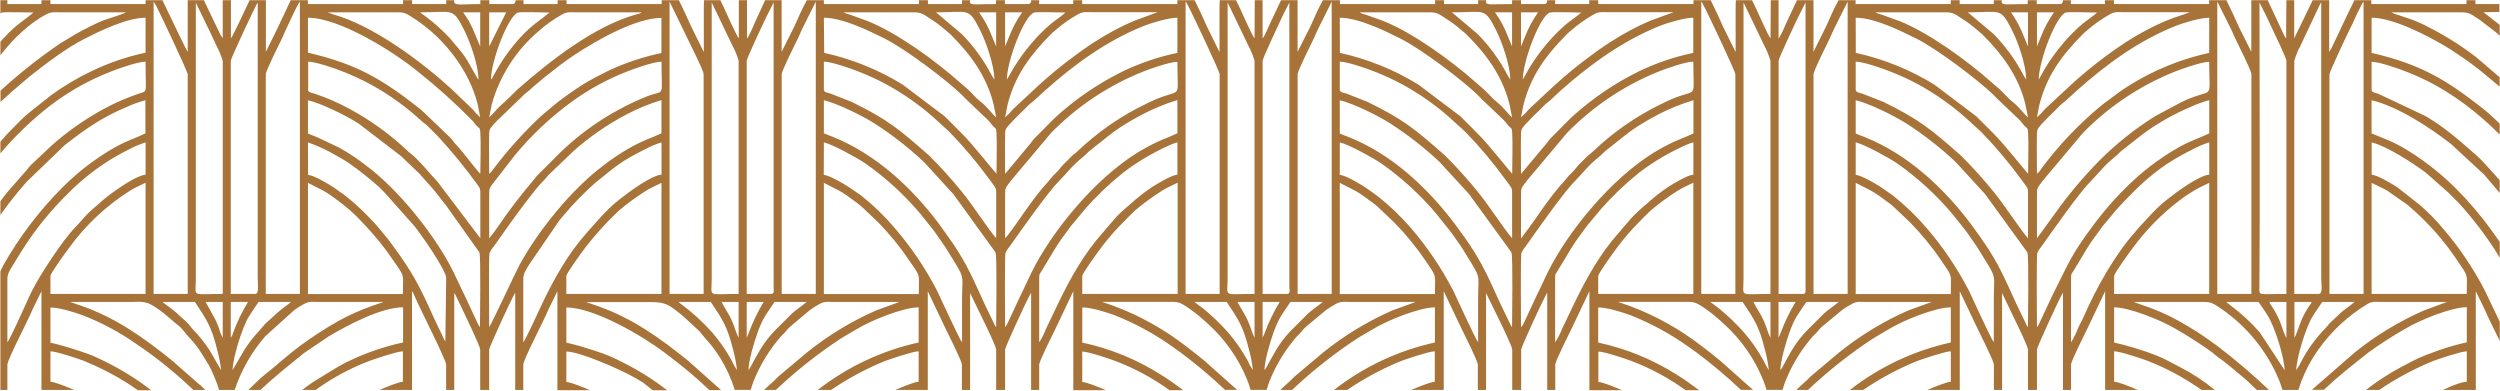 <?xml version="1.0" encoding="UTF-8"?> <svg xmlns="http://www.w3.org/2000/svg" width="4108" height="642" viewBox="0 0 4108 642" fill="none"> <path fill-rule="evenodd" clip-rule="evenodd" d="M538.461 20.29L643.161 20.29C665.501 20.29 663.511 19.135 683.86 32.672C730.401 63.658 771.035 116.072 784.709 170.604C786.442 177.725 787.405 185.424 789.074 192.673C784.601 188.822 780.535 184.523 776.941 179.842L743.047 147.444C692.976 101.06 612.22 41.589 548.155 23.882L538.461 20.29ZM786.249 130.764C785.241 129.784 784.415 128.632 783.81 127.364C769.11 102.921 769.238 97.019 744.523 69.24C741.891 66.353 741.891 65.583 739.324 62.824C726.685 49.283 712.824 36.935 697.919 25.935C696.635 25.037 695.8 24.524 694.452 23.497L692.719 22.279C691.845 21.721 691.046 21.052 690.344 20.29C744.716 20.29 743.625 11.244 763.268 50.507C771.87 67.7 786.249 106.642 786.249 130.764ZM761.085 20.29H789.074V76.297L776.813 47.299C774.309 42.359 772.383 37.932 769.88 33.57C767.376 29.207 763.91 24.524 761.085 20.29ZM803.838 76.297V20.29H831.827L803.838 76.297ZM806.791 130.764C806.791 99.713 835.678 24.909 851.342 20.61C856.67 19.199 894.095 20.61 902.697 20.61C885.685 35.366 877.019 37.868 854.359 62.247C837.845 80.551 823.598 100.777 811.927 122.488L808.845 128.262C806.92 131.02 808.075 129.288 806.791 130.764ZM803.838 192.737C805.443 186.322 806.406 178.046 807.947 171.823C821.087 124.504 848.202 82.247 885.75 50.571C897.691 40.064 910.734 30.88 924.651 23.177C932.868 19.007 936.527 20.29 948.338 20.29H1054.51L1052.59 21.38L1050.6 22.279C1049.1 22.841 1047.55 23.27 1045.98 23.561C976.327 42.808 903.274 100.547 850.636 146.674L830.607 166.37C825.709 170.339 821.077 174.625 816.741 179.201C812.903 184.131 808.58 188.666 803.838 192.737ZM1386.2 20.29L1490.9 20.29C1513.24 20.29 1511.25 19.135 1531.6 32.672C1538.02 36.842 1541.49 39.6 1546.95 43.834L1561.32 55.96C1594.38 88.678 1620.96 124.733 1632.45 170.604C1634.25 177.725 1635.15 185.424 1636.88 192.673C1631.75 189.273 1623.66 176.827 1611.2 167.011C1604.14 161.558 1597.66 153.475 1591.05 147.38L1576.73 134.998C1536.55 99.328 1473.64 53.586 1425.17 34.404L1396.09 23.882C1394.29 23.369 1393.2 23.241 1391.4 22.663L1386.2 20.29ZM1633.93 130.764L1629.43 123.45C1616.51 98.695 1600 75.977 1580.45 56.024L1538.09 20.29C1592.46 20.29 1591.37 11.244 1611.01 50.507C1619.61 67.7 1633.93 106.642 1633.93 130.764ZM1608.83 20.29H1636.88V76.297L1630.78 61.733C1625.34 47.005 1617.96 33.068 1608.83 20.29ZM1651.58 76.297V20.29L1679.63 20.29C1670.76 32.772 1663.51 46.331 1658.06 60.643L1651.58 76.297ZM1654.53 130.764C1654.53 99.713 1683.42 24.909 1699.47 20.61C1704.73 19.199 1742.22 20.61 1750.82 20.61C1736 33.441 1731.18 33.441 1709.16 55.575C1691.95 73.235 1676.87 92.85 1664.23 114.019L1654.53 130.764ZM1651.58 192.737C1653.19 186.322 1654.15 178.046 1655.69 171.823C1667.69 124.477 1692.47 90.924 1726.3 56.794C1728.49 54.453 1730.87 52.306 1733.43 50.378C1745.33 39.857 1758.36 30.671 1772.27 22.984C1780.48 18.814 1784.14 20.097 1795.95 20.097H1902.13L1864.32 33.955C1852.1 39.1 1840.14 44.859 1828.5 51.212C1806.07 63.452 1784.6 77.393 1764.31 92.913C1744.04 107.792 1724.6 123.769 1706.08 140.772L1664.74 179.265C1660.82 184.186 1656.41 188.699 1651.58 192.737ZM2233.95 20.29H2338.65C2361.05 20.29 2359 19.135 2379.35 32.672C2385.76 36.842 2389.23 39.6 2394.69 43.834L2409.07 55.96C2442.13 88.678 2468.7 124.733 2480.19 170.604C2481.99 177.725 2482.89 185.424 2484.62 192.673C2479.49 189.273 2471.4 176.827 2458.95 167.011C2451.88 161.558 2445.47 153.475 2438.79 147.38L2424.54 134.998C2384.29 99.328 2321.38 53.586 2272.91 34.404L2243.45 23.882C2241.65 23.369 2240.56 23.241 2238.76 22.663L2233.95 20.29ZM2481.67 130.764L2477.18 123.45C2464.25 98.695 2447.74 75.977 2428.2 56.024L2385.83 20.29C2440.27 20.29 2439.11 11.244 2458.82 50.507C2467.36 67.7 2481.67 106.642 2481.67 130.764ZM2456.57 20.29H2484.62V76.297L2478.52 61.733C2473.08 47.005 2465.7 33.068 2456.57 20.29ZM2499.32 76.297V20.29H2527.38C2518.5 32.772 2511.25 46.331 2505.81 60.643L2499.32 76.297ZM2502.28 130.764C2502.28 99.713 2531.16 24.909 2546.89 20.61C2552.15 19.199 2589.64 20.61 2598.25 20.61C2583.42 33.441 2578.6 33.441 2556.58 55.575C2539.37 73.235 2524.29 92.85 2511.65 114.019L2502.28 130.764ZM2499.32 192.737C2500.93 186.322 2501.89 178.046 2503.5 171.823C2515.5 124.477 2540.22 90.924 2574.11 56.794C2576.29 54.453 2578.68 52.306 2581.23 50.378C2593.18 39.872 2606.22 30.687 2620.14 22.984C2628.29 18.814 2632.01 20.097 2643.76 20.097L2749.94 20.097L2712.06 33.955C2699.84 39.1 2687.88 44.859 2676.24 51.212C2653.83 63.481 2632.37 77.421 2612.05 92.913C2591.79 107.809 2572.36 123.785 2553.82 140.772L2512.48 179.265C2508.56 184.186 2504.15 188.699 2499.32 192.737ZM3081.75 20.29H3186.39C3208.79 20.29 3206.74 19.135 3227.09 32.672C3233.51 36.842 3236.97 39.6 3242.43 43.834L3256.81 55.96C3289.93 88.678 3316.45 124.733 3327.94 170.604C3329.73 177.725 3330.7 185.424 3332.37 192.673C3327.23 189.273 3319.14 176.827 3306.69 167.011C3299.63 161.558 3293.21 153.475 3286.53 147.38L3272.28 134.998C3232.03 99.328 3169.12 53.586 3120.72 34.404L3091.38 23.882C3089.58 23.369 3088.49 23.241 3086.76 22.663L3081.75 20.29ZM3329.41 130.764L3324.98 123.45C3312.01 98.723 3295.51 76.01 3276 56.024L3233.57 20.29C3288.01 20.29 3286.92 11.244 3306.56 50.507C3315.48 67.7 3329.41 106.642 3329.41 130.764ZM3304.38 20.29H3332.37V76.297L3326.27 61.733C3320.85 47.007 3313.49 33.07 3304.38 20.29ZM3347.13 76.297V20.29H3375.12C3366.24 32.772 3359 46.331 3353.55 60.643L3347.13 76.297ZM3350.08 130.764C3350.08 99.713 3378.97 24.909 3394.63 20.61C3399.9 19.199 3437.39 20.61 3445.99 20.61C3431.16 33.441 3426.35 33.441 3404.39 55.575C3387.16 73.22 3372.08 92.838 3359.46 114.019L3350.08 130.764ZM3347.13 192.737C3348.67 186.322 3349.63 178.046 3351.24 171.823C3363.24 124.477 3387.96 90.924 3421.85 56.794C3424.04 54.453 3426.42 52.306 3428.98 50.378C3440.92 39.872 3453.96 30.687 3467.88 22.984C3476.03 18.814 3479.75 20.097 3491.5 20.097H3597.94L3589.46 23.369C3566.8 30.293 3544.92 39.56 3524.18 51.02C3485.02 71.421 3432.83 111.453 3401.5 140.836L3360.16 179.329C3356.26 184.208 3351.9 188.698 3347.13 192.737ZM506.044 29.143C557.399 29.143 645.729 83.995 687.006 117.869C718.083 142.564 747.624 169.131 775.465 197.42C779.06 201.077 779.702 202.809 782.847 206.274C787.469 211.278 788.753 209.353 789.266 217.629C790.422 238.672 789.266 263.949 789.266 285.505C785.736 283.131 758.71 247.012 749.081 237.26C745.743 233.796 745.486 232.577 742.662 229.177C739.837 225.777 737.462 223.98 734.573 221.029L696.057 184.205C692.591 181.125 692.141 180.419 688.161 177.34C628.525 130.764 587.249 105.423 506.044 86.561V29.143ZM803.838 285.761C803.838 263.82 803.261 241.174 803.838 219.361C803.838 211.406 806.855 208.776 816.677 198.447L859.43 157.196C863.346 153.218 865.143 152.512 868.995 149.112C875.414 143.338 880.165 138.911 887.162 133.394C890.949 130.443 892.041 129.096 896.021 126.016C913.866 112.095 923.752 103.626 944.166 90.09C980.243 66.16 1045.01 29.4 1086.87 29.4V87.139C1056.18 93.517 1026.38 103.555 998.089 117.035C983.773 124.22 971.898 130.379 958.866 138.206C943.603 147.819 928.841 158.204 914.637 169.321L889.73 190.107C861.177 216.715 834.975 245.735 811.413 276.844C809.451 280.178 806.882 283.115 803.838 285.505V285.761ZM1353.79 29.143C1384.53 29.143 1428.19 50.635 1453.86 63.466C1487.63 80.338 1554.39 130.7 1580.07 155.463C1583.41 158.671 1585.53 161.237 1588.86 164.317L1623.59 197.42C1627.12 201.077 1627.77 202.809 1630.97 206.274C1635.53 211.278 1636.82 209.353 1637.39 217.629C1638.55 238.672 1637.39 263.949 1637.39 285.505C1635.98 284.542 1596.25 234.823 1582.44 221.35C1572.04 211.021 1562.8 201.27 1552.27 191.133L1483.39 139.104C1443.6 114.576 1399.96 96.921 1354.3 86.882L1353.79 29.143ZM1651.58 285.761C1651.58 263.82 1651.07 241.174 1651.58 219.361C1651.58 211.406 1654.6 208.776 1664.42 198.447C1670.26 192.031 1675.4 187.476 1681.37 181.51C1684.45 178.431 1686.44 176.506 1689.46 173.362C1693.44 169.449 1695.17 168.743 1699.08 165.279L1717.06 148.855C1765.46 105.615 1819.13 66.545 1880.11 42.359C1891.54 37.868 1919.59 29.143 1934.68 29.143V86.882C1903.83 93.308 1873.87 103.432 1845.45 117.035C1806.19 136.324 1769.77 160.911 1737.22 190.107C1726.75 199.73 1717.19 210.123 1706.98 220.324C1704.22 223.082 1702.36 224.814 1699.6 227.637C1696.84 230.46 1695.94 232.385 1693.18 235.785L1651.58 285.761ZM2201.53 29.143C2232.34 29.143 2275.61 50.635 2301.35 63.466C2335.12 80.338 2401.81 130.7 2427.49 155.463C2430.83 158.671 2432.95 161.237 2436.29 164.317L2471.01 197.42C2474.61 201.077 2475.19 202.809 2478.4 206.274C2482.95 211.278 2484.3 209.353 2484.82 217.629C2485.91 238.672 2484.82 263.949 2484.82 285.505C2483.4 284.542 2443.73 234.823 2429.87 221.35C2419.53 211.021 2410.22 201.27 2399.69 191.133L2330.88 139.104C2291.06 114.585 2247.4 96.932 2201.72 86.882L2201.53 29.143ZM2499.32 285.761C2499.32 263.82 2498.81 241.174 2499.32 219.361C2499.32 211.406 2502.28 208.776 2512.16 198.447C2518 192.031 2523.14 187.476 2529.17 181.51L2537.26 173.362C2541.18 169.449 2542.98 168.743 2546.83 165.279L2564.42 148.855C2613.2 105.615 2667.13 66.545 2727.85 42.359C2739.28 37.868 2767.33 29.143 2782.42 29.143V86.882C2751.66 93.328 2721.78 103.452 2693.45 117.035C2654.19 136.324 2617.77 160.911 2585.21 190.107C2574.75 199.73 2565.19 210.123 2554.98 220.324C2552.22 223.082 2550.36 224.814 2547.6 227.637C2544.84 230.46 2544 232.385 2541.18 235.785L2499.32 285.761ZM3049.27 29.143C3080.08 29.143 3123.35 50.635 3149.09 63.466C3182.86 80.338 3249.56 130.7 3275.23 155.463C3278.57 158.671 3280.69 161.237 3284.09 164.317L3318.76 197.42C3322.35 201.077 3322.99 202.809 3326.14 206.274C3330.76 211.278 3332.04 209.353 3332.56 217.629C3333.65 238.672 3332.56 263.949 3332.56 285.505C3331.15 284.542 3291.47 234.823 3277.61 221.35C3267.27 211.021 3257.97 201.27 3247.44 191.133L3178.62 139.104C3138.81 114.574 3095.14 96.92 3049.46 86.882L3049.27 29.143ZM3347.13 285.761C3347.13 263.82 3346.55 241.174 3347.13 219.361C3347.13 211.406 3350.15 208.776 3359.97 198.447C3365.81 192.031 3371.01 187.476 3376.98 181.51L3385.07 173.362C3388.98 169.449 3390.78 168.743 3394.63 165.279L3412.35 149.112C3461.01 105.615 3514.48 66.545 3575.6 42.359C3587.02 37.868 3615.08 29.143 3630.16 29.143V86.882C3584.77 96.767 3541.36 114.226 3501.77 138.527C3485.34 148.47 3472.69 158.543 3457.67 169.642C3453.95 172.4 3453.18 173.427 3449.65 176.057C3414.11 205.855 3382.18 239.702 3354.51 276.908C3352.58 280.189 3350.08 283.099 3347.13 285.505V285.761ZM506.429 146.995V101.317C518.754 101.317 550.979 112.608 561.571 116.906C594.43 129.467 625.472 146.338 653.882 167.075C667.784 177.09 681.055 187.953 693.618 199.602C697.405 203.066 699.395 203.836 703.247 207.621L720.9 225.328C743.764 250.383 765.196 276.706 785.094 304.174C789.074 309.883 789.266 309.883 789.266 319.186C789.266 343.308 789.266 367.366 789.266 391.488L718.653 298.271C707.163 286.275 691.499 266.707 678.789 255.544C674.937 252.144 673.14 251.439 669.224 247.461C640.753 220.577 608.877 197.541 574.41 178.944C555.98 168.793 536.637 160.395 516.636 153.859C511.885 152.256 506.044 151.999 506.044 146.995H506.429ZM803.838 391.616C803.838 368.007 803.838 344.399 803.838 321.046C803.838 307.702 804.288 309.242 814.238 296.026L845.821 255.352C872.681 222.813 903.447 193.703 937.426 168.679C966.113 147.495 997.503 130.235 1030.76 117.356C1040.97 113.25 1074.09 101.381 1087 101.381C1087 162.456 1093.1 147.187 1065.11 157.58C1012.76 178.31 964.839 208.789 923.881 247.397L883.31 287.878C879.844 291.471 879.33 293.139 875.992 296.732C855.406 320.871 836.162 346.122 818.346 372.37C815.714 376.155 814.174 377.951 811.542 381.801L803.838 391.616ZM1353.79 146.995V101.317C1366.11 101.317 1398.34 112.608 1408.99 116.906C1425.96 123.374 1442.48 130.983 1458.42 139.681C1473.35 147.957 1487.77 157.105 1501.62 167.075C1515.53 177.09 1528.8 187.953 1541.36 199.602L1559.78 216.474C1583.43 240.741 1605.31 266.661 1625.26 294.037C1628.02 297.694 1630.08 300.453 1632.77 304.174C1636.75 309.883 1637.01 309.883 1636.94 319.186C1636.94 343.308 1636.94 367.366 1636.94 391.488C1623.27 375.77 1598.43 336.957 1581.22 315.978C1564.17 294.855 1545.98 274.681 1526.72 255.544C1476.85 211.727 1458.68 196.586 1399.56 167.46L1364.7 153.731C1359.63 152.256 1353.79 151.999 1353.79 146.995ZM1651.58 391.616C1651.58 368.007 1651.58 344.399 1651.58 321.046C1651.58 307.702 1651.97 309.242 1661.92 296.026L1727.14 218.399C1770.02 174.663 1821.55 140.337 1878.44 117.612C1888.65 113.506 1921.77 101.638 1934.68 101.638C1934.68 170.476 1944.11 141.413 1889.74 167.46C1882.04 171.117 1875.42 174.646 1868.11 178.238C1832.83 197.006 1800.25 220.441 1771.24 247.91C1768.45 250.554 1765.51 253.039 1762.44 255.352C1759.63 257.861 1756.95 260.517 1754.42 263.307C1751.4 266.322 1749.28 268.311 1746.27 271.391C1743.25 274.47 1742.09 276.587 1738.95 280.244C1735.8 283.901 1733.75 285.248 1730.8 288.327C1727.84 291.407 1726.82 293.588 1723.48 297.181C1696.9 325.73 1677.32 358.962 1655.63 386.997C1654.21 388.665 1652.86 390.077 1651.58 391.616ZM2201.53 146.995V101.317C2213.85 101.317 2246.08 112.608 2256.74 116.906C2273.71 123.374 2290.22 130.983 2306.16 139.681C2321.1 147.972 2335.55 157.118 2349.43 167.075C2363.31 177.091 2376.56 187.953 2389.1 199.602L2407.59 216.474C2431.21 240.742 2453.07 266.662 2473 294.037C2475.76 297.694 2477.82 300.453 2480.51 304.174C2484.49 309.883 2484.75 309.883 2484.69 319.186C2484.69 343.308 2484.69 367.366 2484.69 391.488C2471.01 375.77 2446.17 336.957 2428.97 315.978C2411.92 294.855 2393.72 274.681 2374.47 255.544C2324.65 211.727 2306.49 196.586 2247.3 167.46L2212.44 153.731C2207.43 152.256 2201.53 151.999 2201.53 146.995ZM2499.32 391.616C2499.32 368.007 2499.32 344.399 2499.32 321.046C2499.32 307.702 2499.71 309.242 2509.66 296.026L2574.94 218.399C2617.76 174.536 2669.27 140.097 2726.18 117.291C2736.39 113.185 2769.51 101.317 2782.42 101.317C2782.42 170.155 2791.92 141.093 2737.48 167.139C2729.78 170.796 2723.17 174.325 2715.91 177.917C2680.61 196.667 2648 220.104 2618.98 247.589C2616.21 250.249 2613.27 252.734 2610.19 255.031C2607.1 257.597 2604.86 260.164 2601.97 263.051C2599.08 265.938 2596.9 268.055 2593.88 271.134C2590.86 274.213 2589.71 276.331 2586.5 279.987C2583.29 283.644 2581.3 284.991 2578.35 288.071C2575.39 291.15 2574.37 293.332 2571.03 296.924C2544.52 325.473 2524.94 358.705 2503.18 386.741C2501.96 388.665 2500.67 390.077 2499.32 391.616ZM3049.27 146.995V101.317C3061.66 101.317 3093.82 112.608 3104.48 116.906C3121.46 123.362 3137.97 130.971 3153.91 139.681C3183.87 156.32 3211.74 176.48 3236.91 199.73L3255.33 216.603C3278.96 240.886 3300.84 266.804 3320.81 294.166C3323.57 297.822 3325.56 300.581 3328.32 304.302C3332.3 310.012 3332.49 310.012 3332.43 319.314C3332.43 343.436 3332.43 367.494 3332.43 391.616C3318.82 375.898 3293.91 337.085 3276.71 316.106C3259.68 294.968 3241.48 274.792 3222.21 255.673C3172.39 211.855 3154.23 196.715 3095.11 167.589L3060.18 153.859C3055.18 152.256 3049.27 151.999 3049.27 146.995ZM3347.13 391.616C3347.13 368.007 3347.13 344.399 3347.13 321.046C3347.13 307.702 3347.52 309.242 3357.47 296.026L3422.69 218.399C3465.53 174.651 3517.04 140.324 3573.93 117.612C3584.2 113.506 3617.32 101.638 3630.16 101.638C3630.16 170.476 3639.66 141.413 3585.23 167.46L3542.02 190.492C3508.77 211.195 3477.99 235.625 3450.29 263.307C3422.82 291.142 3397.68 321.182 3375.12 353.124L3347.13 391.616ZM506.044 164.702C527.869 169.77 569.146 190.043 589.495 203.194L658.76 256.314L690.408 286.531C694.324 291.022 695.479 292.947 700.037 297.63C709.769 308.119 718.899 319.15 727.384 330.669C730.85 334.904 733.161 337.662 736.371 342.346L787.726 414.648C790.358 421.641 788.689 524.93 788.689 537.376C787.341 535.836 788.689 537.889 786.827 534.874C785.928 533.398 786.249 533.911 785.222 532.051L764.167 486.822C755.436 469.564 748.696 453.141 739.58 436.204C709.217 379.619 652.919 310.397 602.719 272.866C588.516 261.727 573.495 251.669 557.784 242.778L519.717 224.814C515.031 222.954 510.088 221.286 506.044 219.361V164.702ZM803.838 537.44C803.838 526.533 802.811 421.32 804.416 415.546C806.647 411.069 809.429 406.888 812.697 403.1L837.733 367.751C848.132 353.059 879.266 310.653 891.912 298.143C895.163 294.999 898.168 291.61 900.899 288.007L943.075 247.589C947.889 243.868 949.879 241.174 954.18 238.094C977.228 219.14 1002.11 202.527 1028.45 188.503C1047.12 178.619 1066.71 170.563 1086.93 164.445V218.976C1066.39 228.792 1062.15 228.022 1035.58 242.521C1019.87 251.41 1004.84 261.468 990.642 272.61C939.287 311.102 883.695 379.684 853.332 436.011C847.297 446.853 807.754 532.756 803.838 537.44ZM1353.79 164.702C1375.61 169.77 1416.95 190.043 1437.56 203.194C1466.23 221.67 1493.17 242.691 1518.06 266.002L1566.65 319.057L1635.85 414.712C1638.55 421.705 1636.88 524.994 1636.88 537.44C1635.47 535.9 1636.88 537.953 1634.95 534.938L1618.2 500.166C1608.25 478.738 1598.94 457.054 1587.71 436.011C1579.01 420.046 1569.32 404.64 1558.69 389.884L1543.35 368.392C1497.9 307.766 1438.84 252.914 1367.46 224.43C1362.77 222.569 1357.83 220.901 1353.79 218.976V164.702ZM1651.58 537.44C1651.58 526.533 1650.62 421.32 1652.22 415.546C1654.41 411.058 1657.17 406.874 1660.44 403.1C1675.53 381.737 1721.74 315.85 1739.65 298.143C1752.49 285.312 1761.22 272.481 1780.1 257.469C1784.27 254.133 1786.52 251.054 1790.82 247.589C1825.29 220.901 1830.49 213.074 1876.19 188.503C1894.88 178.642 1914.46 170.586 1934.68 164.445V218.976C1914.13 228.792 1909.96 228.022 1883.32 242.521C1812.71 280.565 1739.72 364.415 1701.01 436.011C1691.89 452.948 1685.09 469.372 1676.42 486.629L1655.82 530.896C1655.82 530.896 1654.41 533.526 1654.28 533.783C1652.29 536.991 1653.31 535.515 1651.58 537.44ZM2201.53 164.702C2223.35 169.77 2264.7 190.043 2284.98 203.194C2313.63 221.673 2340.55 242.694 2365.42 266.002L2414.07 319.057L2483.6 414.712C2486.29 421.705 2484.62 524.994 2484.62 537.44C2483.28 535.9 2484.62 537.953 2482.76 534.938L2465.94 500.166C2455.99 478.738 2446.68 457.054 2435.45 436.011C2426.75 420.06 2417.08 404.656 2406.5 389.884L2391.09 368.649C2345.64 308.215 2286.59 253.042 2215.2 224.814C2210.52 222.954 2205.57 221.286 2201.53 219.361V164.702ZM2499.32 537.44C2499.32 526.533 2498.36 421.32 2499.97 415.546C2502.15 411.058 2504.91 406.874 2508.18 403.1C2523.27 381.737 2569.49 315.85 2587.4 298.143C2600.24 285.312 2608.97 272.481 2627.84 257.469C2632.01 254.133 2634.26 251.054 2638.56 247.589C2673.03 220.901 2678.23 213.074 2723.94 188.503C2742.71 178.715 2762.38 170.744 2782.67 164.702V219.233C2762.13 229.049 2757.96 228.279 2731.32 242.778C2660.71 280.821 2587.78 364.671 2549.01 436.268C2539.89 453.205 2533.15 469.628 2524.42 486.886L2503.82 531.153C2503.82 531.153 2502.47 533.783 2502.34 534.039C2501.59 535.379 2500.57 536.539 2499.32 537.44ZM3049.27 164.702C3071.16 169.77 3112.44 190.043 3133.04 203.194C3161.63 221.647 3188.49 242.647 3213.29 265.938L3261.95 318.993L3331.4 414.712C3334.03 421.705 3332.37 524.994 3332.37 537.44C3331.02 535.9 3332.37 537.953 3330.5 534.938L3313.69 500.166C3303.74 478.738 3294.43 457.054 3283.26 436.011C3274.53 420.059 3264.84 404.655 3254.24 389.884L3238.84 368.392C3193.51 308.215 3134.33 253.042 3063.01 224.814C3058.26 222.954 3053.32 221.286 3049.27 219.361V164.702ZM3347.13 537.44C3347.13 526.533 3346.1 421.32 3347.71 415.546C3349.89 411.058 3352.66 406.874 3355.92 403.1C3371.01 381.737 3417.23 315.85 3435.2 298.143C3448.04 285.312 3456.71 272.481 3475.58 257.469C3479.75 254.133 3482 251.054 3486.3 247.589L3520.9 220.452C3545.39 202.437 3571.91 187.364 3599.93 175.544C3609.69 171.044 3619.83 167.395 3630.23 164.637V219.169C3609.75 228.985 3605.51 228.215 3578.87 242.714C3547.61 260.661 3518.87 282.688 3493.43 308.215C3480.77 320.643 3468.77 333.727 3457.48 347.414C3451.7 354.599 3446.82 360.63 3441.24 368.072C3402.72 419.395 3400.8 429.403 3371.65 487.142L3349.57 534.296C3348.94 535.476 3348.12 536.54 3347.13 537.44ZM12.137 562.524V459.299C12.137 449.484 15.09 445.955 22.279 434.023C26.773 426.581 30.625 420.55 35.118 413.108C57.073 378.047 83.15 345.74 112.793 316.876C136.092 293.403 162.406 273.124 191.045 256.571C199.197 252.016 206.002 248.423 214.155 244.317C222.195 240.131 230.596 236.674 239.254 233.989V287.044C225.966 288.135 200.353 305.585 189.119 313.54C179.593 320.103 170.541 327.328 162.029 335.16C136.352 356.845 140.524 356.331 123.513 373.653C102.522 395.209 65.739 451.793 52.9 477.199C49.305 484.256 46.481 490.671 43.078 498.305C39.676 505.94 15.924 558.418 12.137 562.524ZM506.044 233.924C522.475 239.724 538.299 247.115 553.29 255.994C560.48 260.099 567.413 263.885 574.474 268.824C591.343 280.704 607.505 293.557 622.876 307.317L631.735 316.235L680.33 370.766C689.959 382.378 732.519 442.683 733.161 456.477L731.813 560.984C731.177 560.102 730.598 559.181 730.08 558.226L712.426 521.273C690.472 471.874 676.992 445.634 643.739 401.304C639.117 394.888 635.137 389.563 630.194 383.918C611.562 360.904 590.491 339.974 567.349 321.495L548.732 308.215C540.772 303.019 516.186 288.135 506.236 287.301L506.044 233.924ZM859.88 562.524V459.299C859.88 449.484 862.768 445.955 869.958 434.023L919.066 362.298C922.083 358.513 924.137 356.46 927.155 352.675C942.845 334.046 959.88 316.592 978.124 300.453C1013.5 271.968 1018.18 266.322 1061.9 244.253C1069.94 240.067 1078.34 236.61 1087 233.924V286.98C1069.92 288.392 1034.42 314.759 1018.31 327.398C997.061 344.014 981.591 362.939 964.258 382.378C933.702 416.637 911.491 456.348 891.399 497.856C887.74 505.747 863.667 558.418 859.88 562.524ZM1353.79 233.924C1368.74 237.453 1408.8 259.586 1422.22 268.696C1455.96 292.447 1486.48 320.482 1512.99 352.097L1528.07 370.894C1533.45 377.417 1538.46 384.227 1543.09 391.296C1548.04 398.802 1552.02 403.485 1556.77 411.504C1561.52 419.524 1565.56 425.682 1570.25 433.381C1585.46 458.337 1580.84 454.937 1580.84 492.018V562.588C1576.28 557.328 1543.99 485.988 1540.01 478.097C1521.13 441.488 1498.06 407.193 1471.26 375.898C1454.45 355.98 1435.72 337.758 1415.35 321.495L1396.09 308.215C1388.13 303.019 1363.61 288.135 1353.59 287.301L1353.79 233.924ZM1707.62 562.524V459.299C1707.62 449.869 1707.62 451.665 1711.47 445.442C1733.75 409.451 1732.14 408.232 1759.11 372.242L1782.54 344.078C1801.51 322.29 1822.42 302.257 1845 284.222C1858.17 274.018 1872.05 264.757 1886.53 256.507C1897.76 250.091 1922.86 236.683 1934.74 233.924V286.98C1924.6 287.814 1901.29 302.185 1893.14 307.317C1880.61 315.667 1868.74 324.976 1857.64 335.16C1830.62 357.871 1830.81 361.271 1812 382.378C1781.44 416.637 1759.23 456.348 1739.14 497.856L1718.6 540.712C1715.78 548.376 1712.1 555.694 1707.62 562.524ZM2201.53 233.924C2216.49 237.453 2256.61 259.586 2269.96 268.696C2303.71 292.463 2334.24 320.496 2360.79 352.097L2375.81 370.894C2381.29 377.311 2386.39 384.037 2391.09 391.039C2396.1 398.545 2400.02 403.228 2404.77 411.248C2409.52 419.267 2413.56 425.426 2418.25 433.124C2433.46 458.08 2428.84 454.68 2428.84 491.762V562.332C2424.28 557.071 2391.99 485.731 2388.08 477.84C2369.14 441.26 2346.07 406.97 2319.32 375.642C2302.26 355.796 2283.3 337.661 2262.71 321.495L2244.02 308.215C2236.13 303.019 2211.54 288.135 2201.53 287.301V233.924ZM2555.36 562.524V459.299C2555.36 449.869 2555.36 451.665 2559.22 445.442C2581.49 409.451 2579.95 408.232 2606.85 372.242L2630.28 344.078C2649.29 322.302 2670.22 302.27 2692.8 284.222C2705.99 274.032 2719.87 264.772 2734.34 256.507C2745.57 250.091 2770.67 236.683 2782.55 233.924V286.98C2772.4 287.814 2749.17 302.185 2740.95 307.317C2728.49 315.691 2716.69 324.999 2705.64 335.16C2678.62 357.871 2678.81 361.271 2660 382.378C2629.51 416.637 2607.23 456.348 2587.14 497.856L2566.66 540.712C2563.72 548.378 2559.93 555.693 2555.36 562.524ZM3049.27 233.924C3064.29 237.453 3104.35 259.586 3117.7 268.696C3151.47 292.446 3182 320.481 3208.54 352.097L3223.62 370.894C3228.92 377.338 3233.87 384.062 3238.45 391.039C3243.46 398.545 3247.44 403.228 3252.12 411.248C3256.81 419.267 3260.98 425.426 3265.6 433.124C3280.82 458.08 3276.2 454.68 3276.2 491.762V562.332C3271.64 557.071 3239.35 485.731 3235.43 477.84C3216.5 441.26 3193.43 406.97 3166.68 375.642C3149.75 355.747 3130.91 337.549 3110.45 321.303L3091.77 308.215C3083.87 303.019 3059.29 288.135 3049.27 287.301V233.924ZM3403.11 562.524V459.299C3403.11 449.869 3403.11 451.665 3406.96 445.442C3429.23 409.451 3427.69 408.232 3454.59 372.242L3478.02 344.078C3510.95 308.921 3537.85 281.142 3582.02 256.507C3590.17 251.952 3596.97 248.359 3605.19 244.253C3613.21 240.078 3621.59 236.622 3630.23 233.924V286.98C3613.21 288.392 3577.71 314.759 3561.54 327.398C3541 343.5 3529.44 358.513 3514.87 373.525C3511.47 377.053 3510.76 378.721 3507.49 382.378C3475.39 418.433 3444.06 473.927 3424.03 520.246C3420.76 527.881 3417.1 533.077 3413.89 541.032C3411.11 548.577 3407.49 555.786 3403.11 562.524ZM321.808 4.379L344.404 51.02C348.64 59.36 351.722 67.187 355.702 75.142C359.995 83.106 363.458 91.49 366.037 100.162V482.972C313.013 482.972 321.808 489.388 321.808 457.888V4.379ZM419.061 482.972H379.197V99.841C379.197 96.184 420.794 7.138 423.49 4.059V456.412C423.49 470.142 426.122 482.972 419.061 482.972ZM1169.49 4.059L1203.38 74.629C1207.67 82.593 1211.14 90.977 1213.72 99.649V482.972C1160.69 482.972 1169.49 489.388 1169.49 457.888V4.059ZM1266.8 482.972H1227V99.841C1227 95.928 1254.22 38.125 1259.42 27.603L1271.23 4.059V456.412C1271.23 461.352 1271.23 466.292 1271.23 471.232C1271.43 477.519 1272.77 482.972 1266.8 482.972ZM2017.23 4.059L2051.12 74.629C2055.42 82.593 2058.88 90.977 2061.46 99.649V482.972C2008.43 482.972 2017.23 489.388 2017.23 457.888V4.059ZM2114.55 482.972H2074.75V99.841C2074.75 95.928 2101.96 38.125 2106.84 27.603L2118.65 4.059V456.412C2118.65 461.352 2118.65 466.292 2118.65 471.232C2119.17 477.519 2120.52 482.972 2114.55 482.972ZM2864.97 4.059L2898.93 74.629C2903.18 82.608 2906.62 90.989 2909.2 99.649V482.972C2856.24 482.972 2864.97 489.388 2864.97 457.888V4.059ZM2962.42 482.972H2922.62V99.841C2922.62 95.928 2949.84 38.125 2955.03 27.603L2966.85 4.059V456.412C2966.85 461.352 2966.85 466.292 2966.85 471.232C2966.91 477.519 2968.26 482.972 2962.42 482.972ZM3712.78 4.059L3724.08 26.641C3728.31 35.109 3731.14 42.295 3735.37 50.699C3738.52 57.114 3757.01 95.607 3757.01 99.841V482.972C3709.89 482.972 3712.52 486.373 3712.65 472.772C3713.81 317.774 3712.78 159.184 3712.78 4.059ZM3809.77 482.972H3769.97V99.841C3772.44 91.517 3775.73 83.458 3779.8 75.783L3810.99 9.704C3811.4 8.67 3811.87 7.663 3812.41 6.689C3812.86 5.722 3813.47 4.835 3814.2 4.059V456.412C3814.46 470.142 3817.16 482.972 3809.77 482.972ZM82.878 453.461C82.878 448.842 109.005 413.301 113.435 407.398C140.349 370.185 174.092 338.422 212.871 313.797C221.216 308.344 230.524 304.815 239.19 300.26V482.972H82.878V453.461ZM252.414 2.583L256.394 8.998C266.152 28.245 308.455 118.061 308.455 122.039V482.972H252.414V2.583ZM436.714 122.167C436.714 116.201 459.696 70.844 463.804 62.247C466.436 56.665 468.041 52.11 470.609 46.978C474.653 38.766 488.39 7.587 492.755 2.583V482.972H436.714V122.167ZM506.044 300.453C528.576 312.385 531.721 311.808 554.253 328.873C569.281 339.649 583.137 351.97 595.594 365.634C614.551 385.159 631.737 406.328 646.949 428.89C666.207 456.797 661.97 448.906 661.97 483.165H506.044V300.453ZM930.621 453.654C930.621 449.035 956.748 413.493 961.177 407.591C977.951 385.76 996.455 365.314 1016.51 346.452C1030.45 334.608 1045.21 323.76 1060.68 313.989C1068.96 308.536 1078.27 305.008 1086.93 300.453V482.972H930.621V453.654ZM1100.22 2.583L1128.66 61.092C1132.83 70.074 1156.2 115.688 1156.2 121.975V482.972H1100.22V2.583ZM1284.46 122.167C1284.46 116.201 1307.44 70.844 1311.55 62.247C1314.24 56.665 1315.78 52.11 1318.42 46.978L1340.5 2.775V482.972H1284.46V122.167ZM1353.79 300.453C1376.32 312.385 1379.46 311.808 1402 328.873C1405.91 331.76 1409.31 334.07 1412.97 337.085C1414.96 338.689 1415.54 339.523 1417.66 341.255L1443.34 365.634C1462.31 385.144 1479.5 406.314 1494.69 428.89C1513.95 456.797 1509.71 448.906 1509.71 483.165H1353.79V300.453ZM1778.36 453.654C1778.36 449.035 1804.49 413.493 1808.92 407.591C1820.04 392.66 1832.25 378.572 1845.45 365.441C1851.87 359.026 1857.84 352.61 1864.7 346.195C1878.65 334.351 1893.4 323.504 1908.87 313.733C1917.15 308.28 1926.46 304.751 1935.12 300.196V482.972H1778.36V453.654ZM1948.16 2.583C1949.5 4.187 1948.16 2.134 1950.02 5.149L1955.54 15.863C1964.78 34.404 2004.13 117.676 2004.13 121.975V482.972H1948.16V2.583ZM2132.26 122.167C2132.26 116.201 2155.18 70.844 2159.29 62.247C2161.99 56.665 2163.53 52.11 2166.16 46.978L2188.24 2.775V482.972H2132.26V122.167ZM2201.53 300.453C2224.06 312.385 2227.21 311.808 2249.74 328.873C2253.65 331.76 2257.12 334.07 2260.72 337.085C2262.77 338.689 2263.28 339.523 2265.4 341.255L2291.08 365.634C2310.19 385.128 2327.5 406.298 2342.82 428.89C2361.76 456.797 2357.84 448.906 2357.84 483.165H2201.53V300.453ZM2626.17 453.654C2626.17 449.035 2652.3 413.493 2656.66 407.591C2667.66 392.674 2679.74 378.586 2692.8 365.441C2699.22 359.026 2705.19 352.61 2712.06 346.195C2726 334.351 2740.76 323.504 2756.23 313.733C2764.51 308.28 2773.82 304.751 2782.48 300.196V482.972H2626.17V453.654ZM2795.51 2.583C2796.86 4.187 2795.51 2.134 2797.38 5.149L2802.9 15.863C2812.14 34.404 2851.55 117.676 2851.55 121.975V482.972H2795.51V2.583ZM2980.01 122.167C2980.01 116.201 3002.92 70.844 3007.03 62.247C3009.73 56.665 3011.33 52.11 3013.9 46.978L3036.05 2.775V482.972H2980.01V122.167ZM3049.27 300.453C3071.87 312.385 3074.95 311.808 3097.55 328.873C3101.46 331.76 3104.86 334.07 3108.46 337.085C3110.51 338.689 3111.09 339.523 3113.14 341.255L3138.82 365.634C3157.89 385.146 3175.18 406.315 3190.5 428.89C3209.43 456.797 3205.52 448.906 3205.52 483.165H3049.27V300.453ZM3473.91 453.654C3473.91 449.035 3500.04 413.493 3504.47 407.591C3526.13 378.016 3551.94 351.72 3581.12 329.515C3589.27 323.099 3595.37 319.507 3603.91 313.989C3612.44 308.472 3621.56 305.008 3630.16 300.453V482.972H3473.91V453.654ZM3643.45 2.583L3665.08 45.823C3667.97 51.533 3669.25 55.19 3671.95 61.092C3676.12 70.074 3699.49 115.688 3699.49 121.975V482.972H3643.45V2.583ZM3827.75 122.167C3827.75 118.19 3856.19 58.013 3861.64 46.978C3864.15 42.038 3866.78 37.098 3868.83 32.03C3870.89 26.962 3873.07 22.727 3875.89 17.018L3881.35 6.24C3881.93 4.934 3882.75 3.756 3883.79 2.775V482.972H3827.75V122.167ZM3897.01 300.453C3905.1 304.687 3914.67 308.536 3922.69 313.284L3956.52 336.957C3958.51 338.56 3959.09 339.395 3961.14 341.127C3990.72 366.685 4016.68 396.145 4038.3 428.698C4057.24 456.605 4053.33 448.714 4053.33 482.972H3897.01V300.453ZM267.179 496.188H320.267C339.91 525.507 347.549 537.055 356.857 574.585C359.893 585.601 362.04 596.843 363.277 608.202L344.404 575.483C326.75 549.116 320.074 546.036 310.188 533.013C305.923 528.435 301.355 524.149 296.515 520.182C292.083 515.751 287.366 511.615 282.393 507.8L271.415 499.588C269.554 498.305 268.398 497.279 267.179 496.188ZM382.15 608.202C382.663 587.609 397.813 538.274 408.983 520.054C414.503 511.072 419.382 504.464 424.903 496.188H478.119L474.974 498.947C466.094 505.169 457.664 512.007 449.746 519.412L436.586 531.345C421.629 549.372 417.97 550.206 401.729 574.585L382.15 608.202ZM1114.92 496.188H1168.01C1187.65 525.507 1195.36 537.055 1204.6 574.585C1207.67 585.594 1209.81 596.838 1211.02 608.202C1207.54 603.105 1204.56 597.692 1202.1 592.035C1193.01 575.62 1182.25 560.184 1170 545.972C1154.65 528.827 1137.59 513.286 1119.09 499.588C1117.3 498.305 1116.21 497.279 1114.92 496.188ZM1229.96 608.202C1229.96 592.42 1239.52 561.241 1244.85 546.485C1253.77 521.722 1259.04 516.589 1272.71 496.188H1325.48C1315.85 504.593 1307.05 509.019 1297.1 519.412L1271.43 545.074C1252.17 565.924 1244.79 582.22 1232.91 603.647L1232.4 604.609L1229.96 608.202ZM1962.66 496.188H2015.75C2035.4 525.507 2043.1 537.055 2052.34 574.585C2055.41 585.594 2057.56 596.838 2058.76 608.202C2055.31 603.09 2052.32 597.68 2049.84 592.035C2040.75 575.62 2030 560.184 2017.74 545.972C2005.43 532.125 1992.06 519.256 1977.75 507.479C1975.25 505.491 1972.61 503.63 1970.17 501.77L1962.66 496.188ZM2077.7 608.202C2078.02 592.42 2087.26 561.241 2092.59 546.485C2101.52 521.722 2106.78 516.589 2120.45 496.188H2173.54C2163.85 504.593 2155.05 509.019 2145.17 519.412L2119.49 545.074C2100.23 565.924 2092.85 582.22 2080.97 603.647C2080.97 603.968 2080.59 604.353 2080.46 604.609L2077.7 608.202ZM2810.47 496.188H2863.49C2883.14 525.507 2890.84 537.055 2900.09 574.585C2903.15 585.594 2905.3 596.838 2906.5 608.202C2903.08 603.075 2900.09 597.667 2897.58 592.035C2888.54 575.592 2877.78 560.151 2865.48 545.972C2853.17 532.125 2839.8 519.256 2825.49 507.479C2822.99 505.491 2820.36 503.63 2817.92 501.77L2810.47 496.188ZM2925.44 608.202C2925.76 592.42 2935.01 561.241 2940.33 546.485C2949.26 521.722 2954.52 516.589 2968.19 496.188H3021.28C3011.65 504.593 3002.8 509.019 2992.91 519.412L2967.23 545.074C2947.97 565.924 2940.53 582.22 2928.72 603.647C2928.58 603.987 2928.41 604.31 2928.2 604.609L2925.44 608.202ZM3658.21 496.188H3711.3C3716.63 504.208 3721.25 510.238 3726.64 519.156C3738.46 538.402 3753.54 587.031 3754.05 608.202L3713.1 545.972C3698.81 529.738 3682.87 515.032 3665.53 502.091L3658.21 496.188ZM3773.18 608.202C3773.63 587.609 3788.85 538.274 3800.02 520.054C3805.47 511.072 3810.42 504.464 3815.94 496.188H3869.03C3859.4 504.593 3850.6 509.019 3840.65 519.412L3827.81 531.345C3825.99 533.891 3823.99 536.312 3821.84 538.594C3804.15 556.532 3789.5 577.224 3778.45 599.862L3773.18 608.202ZM337.92 496.188H365.973V555.146L362.571 548.025C361.864 545.78 360.837 542.444 360.067 540.262C358.259 534.936 356.115 529.729 353.648 524.673L337.92 496.188ZM379.197 555.146V496.188H407.506C397.718 512.244 389.527 529.219 383.048 546.87C382.278 549.116 382.342 549.308 381.508 551.297L379.197 555.146ZM1185.73 496.188H1213.72V555.146L1210.51 548.025C1199.91 516.461 1197.67 518.963 1185.73 496.188ZM1227 555.146V496.188H1254.86C1245.1 512.26 1236.91 529.232 1230.41 546.87L1227 555.146ZM2033.47 496.188L2061.46 496.188V555.146L2058.31 548.025C2047.66 516.461 2045.41 518.963 2033.47 496.188ZM2074.75 555.146V496.188H2102.73C2092.97 512.26 2084.78 529.232 2078.28 546.87L2074.75 555.146ZM2881.21 496.188H2909.2V555.146L2906.06 548.025C2895.4 516.461 2893.22 518.963 2881.21 496.188ZM2922.49 555.146V496.188H2950.48C2940.72 512.26 2932.53 529.232 2926.02 546.87L2922.49 555.146ZM3728.95 496.188H3757.01V555.146C3755.92 553.607 3757.01 555.595 3755.4 552.324C3748.41 536.67 3748.53 527.175 3733.26 503.694C3732.36 502.283 3731.59 501.385 3730.88 500.166L3728.95 496.188ZM3770.23 555.146V496.188H3798.28C3796.87 501.385 3797.32 498.626 3794.56 502.604C3779.99 524.673 3779.54 533.847 3772.29 551.105L3770.23 555.146ZM0.646 0.273L12.137 0.273V6.689L68.114 6.689V0.273L82.878 0.273V6.689L239.19 6.689V0.273L266.858 0.273C281.686 30.619 305.374 81.365 308.455 85.15V0.273L334.967 0.273C338.434 7.78 342.414 16.12 347.228 25.935L359.553 51.597C360.773 54.099 361.222 55.126 362.506 57.499L365.973 62.888V0.273L379.454 0.273V63.017C383.113 58.847 404.746 11.693 410.202 0.273L436.907 0.273V85.15L457.77 42.808C461.301 34.532 464.189 29.143 467.72 21.765C471.251 14.387 473.818 8.036 477.542 0.658V0.273L505.915 0.273V6.689L662.291 6.689V0.273L677.12 0.273V6.689H733.161V0.273L746 0.273C746 10.41 752.419 6.689 789.266 6.689V0.273L804.031 0.273V6.689H842.547C845.757 6.689 846.977 4.059 847.362 0.273L860.2 0.273V6.689L916.242 6.689V0.273L930.942 0.273V6.689L1087.25 6.689V0.273L1115.43 0.273C1122.62 14.259 1128.27 27.154 1135.91 43.834L1155.88 84.316C1155.88 84.316 1156.33 84.829 1156.52 85.15V15.863C1156.52 9.961 1156.52 4.828 1156.9 0.273L1183.61 0.273L1189.45 12.399C1193.56 20.867 1209.67 58.013 1214.04 63.017V0.273L1227.52 0.273V63.017C1228.53 62.015 1229.35 60.842 1229.96 59.552L1234.39 50.763C1236.89 45.823 1237.85 42.423 1240.23 37.483L1257.3 0.273L1284.39 0.273V85.15L1305.58 42.808C1312 27.86 1318.42 13.938 1325.8 0.273L1353.79 0.273V6.689L1510.03 6.689V0.273L1524.8 0.273V6.689L1580.84 6.689V0.273L1593.68 0.273C1593.68 9.768 1595.28 6.689 1636.62 6.689V0.273L1651.32 0.273V6.689H1689.84C1693.05 6.689 1694.27 4.059 1694.65 0.273L1707.49 0.273V6.689L1763.53 6.689V0.273L1778.24 0.273V6.689L1934.68 6.689V0.273L1962.98 0.273L1963.69 1.621C1970.75 15.799 1976.98 29.592 1983.33 43.834L2003.3 84.316C2003.3 84.316 2003.75 84.829 2003.94 85.15V15.863C2003.94 9.961 2003.94 4.828 2004.39 0.273L2031.03 0.273L2036.94 12.399C2040.98 20.867 2057.09 58.013 2061.46 63.017C2061.46 57.628 2061.78 28.694 2061.84 0.273L2074.68 0.273V63.017C2075.69 62.015 2076.52 60.842 2077.12 59.552L2081.55 50.763C2084.05 45.823 2085.02 42.423 2087.46 37.483L2105.05 0.273L2132.2 0.273V85.15L2153.58 42.808C2160 27.86 2166.41 13.938 2173.8 0.273L2201.79 0.273V6.689L2358.1 6.689V0.273L2372.8 0.273V6.689L2428.84 6.689V0.273L2441.68 0.273C2441.68 9.768 2443.28 6.689 2484.62 6.689V0.273L2499.32 0.273V6.689L2537.84 6.689C2540.99 6.689 2542.2 4.059 2542.59 0.273L2555.43 0.273V6.689L2611.47 6.689V0.273L2626.23 0.273V6.689L2782.67 6.689V0.273L2810.98 0.273L2811.69 1.621C2818.75 15.799 2825.04 29.592 2831.33 43.834L2851.36 84.316C2851.36 84.316 2851.75 84.829 2852 85.15V15.863C2852 9.961 2852 4.828 2852.39 0.273L2878.97 0.273L2884.81 12.399C2888.85 20.867 2905.03 58.013 2909.33 63.017C2909.33 57.628 2909.65 28.694 2909.71 0.273L2922.55 0.273V63.017C2924.29 61.092 2923.26 62.503 2924.99 59.552L2929.49 50.763C2931.93 45.823 2932.95 42.423 2935.33 37.483L2952.79 0.273L2979.94 0.273V85.15L3000.93 42.808C3007.35 27.86 3013.77 13.938 3021.15 0.273L3049.14 0.273V6.689L3205.45 6.689V0.273L3220.15 0.273V6.689L3276.2 6.689V0.273L3289.04 0.273C3289.04 9.768 3290.64 6.689 3331.98 6.689V0.273L3346.75 0.273V6.689L3385.26 6.689C3388.47 6.689 3389.69 4.059 3390.01 0.273L3402.85 0.273V6.689L3458.89 6.689V0.273L3473.66 0.273V6.689L3630.03 6.689V0.273L3658.41 0.273L3659.05 1.621C3666.11 15.799 3672.4 29.592 3678.76 43.834L3699.36 85.15V15.863C3699.36 9.448 3699.36 4.572 3699.36 0.273L3726.26 0.273L3753.09 57.628C3753.56 58.603 3754.1 59.546 3754.7 60.45C3756.62 63.53 3755.21 61.477 3756.62 63.017C3756.62 57.628 3756.62 28.694 3757.01 0.273L3769.85 0.273V63.017L3794.43 12.399L3800.21 0.273L3827.3 0.273V85.15L3830.77 79.761C3831.86 77.772 3832.37 76.489 3833.21 74.821L3858.31 21.765C3862.29 13.618 3865.75 6.625 3868.9 0.273L3896.56 0.273V6.689L4052.88 6.689V0.273L4067.64 0.273V6.689H4107.06V19.52C4100.06 19.52 4091.59 20.161 4080.86 20.161L4107.51 40.883V58.847C4104.17 55.703 4101.09 52.431 4097.36 49.993L4074.83 32.672C4054.55 19.135 4056.54 20.29 4034.13 20.29L3929.5 20.29L3934.5 22.663C3966.6 33.313 3969.75 33.185 4004.22 51.725C4026.63 64.044 4048.09 78.026 4068.41 93.554L4107.44 126.979V142.44C4098.65 134.934 4089.15 127.043 4077.98 117.869C4065.41 107.68 4052.34 98.13 4038.82 89.256C4031.56 84.38 4025.98 80.595 4018.15 75.976C3987.91 58.013 3932.32 29.143 3897.01 29.143V86.882C3978.03 105.744 4019.56 131.085 4079 177.661C4089.01 185.634 4098.53 194.203 4107.51 203.323V221.222C4094.06 207.597 4079.85 194.745 4064.94 182.729C4045.13 166.641 4023.95 152.302 4001.65 139.874C3985.71 131.164 3969.2 123.554 3952.22 117.099C3941.56 112.801 3909.4 101.509 3897.01 101.509V147.187C3897.01 152.191 3902.92 152.448 3907.93 154.052L3985.99 190.941C4018.08 209.866 4042.61 231.871 4069.89 255.865C4081.76 266.322 4096.34 284.157 4107.51 296.218V317.133C4099.61 307.51 4091.2 297.886 4081.83 286.788L4028.03 237.068C3993.63 209.866 3939.38 174.581 3896.95 164.702V219.233L3924.17 230.332C3961.02 245.729 4005.69 279.923 4033.75 307.959C4056.05 330.092 4076.47 354.04 4094.8 379.555C4099.35 385.971 4103.53 391.745 4107.63 397.583V423.694C4105.45 420.101 4102.95 416.059 4100.19 411.312C4082.26 383.629 4062.08 357.473 4039.85 333.107L4022.83 316.171L3986.05 283.708C3965.06 268.119 3921.86 239.827 3897.14 233.989V287.044C3907.16 287.878 3931.74 302.762 3939.64 307.959L3975.07 335.866C3989.46 347.987 4002.72 361.386 4014.68 375.898C4041.48 407.193 4064.55 441.488 4083.43 478.097L4107.63 528.843V560.343C4098 540.455 4086.9 518.578 4082.73 508.249L4068.22 478.61V640.793H4053.45H4052.62H4014.1C4029.83 633.415 4044.92 627.513 4053.45 627.32V577.28C4043.95 577.28 4006.46 590.111 3997.41 593.447C3966.52 606.155 3937.03 622.021 3909.4 640.793H3887.58L3888.93 639.766C3906.42 626.333 3924.94 614.298 3944.32 603.775C3976.42 587.224 3971.22 588.699 4006.46 575.932C4021.83 570.484 4037.53 566.006 4053.45 562.524V504.785C4027.78 504.785 3974.95 526.533 3952.93 539.878C3931.6 552.033 3910.94 565.333 3891.04 579.718C3862.29 602.749 3843.73 616.927 3818.57 640.536H3798.93L3869.54 578.948C3904.2 551.118 3942.38 527.973 3983.1 510.11L4020.84 496.188C3985.41 496.188 3950.23 496.188 3914.67 496.188C3903.24 496.188 3898.81 494.905 3890.98 499.075C3858.72 518.395 3830.85 544.221 3809.13 574.906L3799.25 590.046C3789.75 606.018 3782.17 623.05 3776.65 640.793H3750.52C3748.6 634.377 3746.54 628.475 3745 624.626C3725.45 577.529 3692.76 537.043 3650.83 507.993C3632.02 494.777 3630.8 496.188 3611.03 496.188C3576.11 496.188 3541.25 496.188 3506.33 496.188L3516.02 499.781C3538.52 506.972 3560.25 516.341 3580.92 527.752C3592.54 534.745 3603.26 540.583 3613.98 547.769C3624.7 554.954 3633.95 561.305 3644.28 569.068C3673.59 591.467 3701.68 615.409 3728.44 640.793H3708.41L3691.66 624.818C3678.82 614.233 3667.71 604.289 3654.62 594.088C3650.7 591.009 3648.2 589.533 3644.35 586.71C3640.5 583.888 3639.53 582.348 3635.49 579.333C3615.59 564.947 3594.91 551.669 3573.54 539.557C3551.84 526.726 3499.59 505.042 3473.91 505.042V562.781C3497.61 568.293 3520.9 575.409 3543.63 584.08C3561.02 591.394 3568.86 596.526 3584.01 604.225C3603.68 614.393 3622.2 626.631 3639.28 640.729H3617.58C3590.11 621.213 3560.33 605.16 3528.93 592.933C3519.62 589.341 3483.48 577.216 3473.91 577.216V627.256C3480.33 627.256 3500.04 635.275 3512.81 640.729H3474.68H3473.91H3459.15V478.546L3430.65 538.466C3426.47 547.448 3403.11 593.062 3403.11 599.349V640.793H3389.88V481.433C3389.11 482.148 3388.49 483.024 3388.09 483.999C3381.67 495.547 3347.13 570.543 3347.13 574.264V640.793H3332.37V574.329C3332.37 569.774 3314.71 533.013 3311.7 527.175L3289.81 481.433C3289.81 534.211 3289.81 587.309 3289.81 640.729H3276.32V599.349C3276.32 592.933 3252.96 547.448 3248.79 538.466L3220.28 478.546V640.793H3205.58H3204.75H3166.75C3179.58 635.468 3198.84 627.513 3205.58 627.32V577.28C3196.08 577.28 3158.59 590.111 3149.54 593.447C3118.64 606.141 3089.15 622.008 3061.53 640.793H3039.83L3041.05 639.766C3089.51 602.234 3145.71 575.937 3205.58 562.781V505.042C3179.91 505.042 3127.01 526.79 3105.06 540.134C3097.61 544.625 3091.19 548.218 3083.68 552.644C3076.17 557.071 3070.52 561.113 3063.14 566.053C3030.54 588.597 2999.7 613.582 2970.89 640.793H2951.63C2956.38 636.174 2961 631.747 2965.05 628.411C2970.38 623.984 2973.27 619.75 2978.79 615.58L3021.99 579.204C3056.69 551.257 3094.94 528.024 3135.74 510.11L3172.52 496.766C3172.52 496.317 3173.17 496.766 3173.49 496.188C3138.05 496.188 3102.87 496.188 3067.31 496.188C3055.88 496.188 3051.45 494.905 3043.62 499.075C3037.95 502.094 3032.48 505.48 3027.25 509.212L2998.75 532.756C2993.7 536.518 2989.23 540.991 2985.46 546.036C2983.15 548.795 2981.29 550.078 2979.04 552.452C2960.08 574.128 2944.89 598.828 2934.11 625.524C2932.76 628.86 2930.83 634.441 2929.04 640.664H2902.72C2900.86 634.249 2898.74 628.347 2897.2 624.497C2882.91 589.043 2860.69 557.331 2832.23 531.794C2826.9 527.111 2823.89 524.031 2818.17 519.348C2812.46 514.665 2807.97 511.329 2803.09 507.864C2784.28 494.649 2783.06 496.06 2763.29 496.06C2728.37 496.06 2693.45 496.06 2658.59 496.06L2678.3 502.86C2720.81 518.817 2760.68 541.094 2796.54 568.94C2807.39 577.087 2815.8 583.952 2826.2 592.292L2880.57 640.664H2860.73C2837.6 618.798 2813.23 598.277 2787.75 579.204C2783.89 576.317 2781.33 574.713 2777.41 571.827C2747.1 549.89 2714.17 531.809 2679.39 518.001C2667.25 513.638 2641.9 505.17 2626.17 505.17V562.909C2671.83 572.723 2715.4 590.509 2754.88 615.452C2761.3 619.365 2767.72 623.599 2773.56 627.769C2779.4 631.939 2785.76 636.494 2791.98 641.178H2769.84C2742.56 621.466 2712.82 605.398 2681.38 593.382C2672.13 589.79 2635.99 577.665 2626.43 577.665V627.705C2632.85 627.705 2652.55 635.724 2665.33 641.178H2627.2H2626.43H2611.66V478.546L2583.16 538.466C2578.99 547.448 2555.62 593.062 2555.62 599.349V640.793H2542.4V481.433C2541.62 482.16 2540.99 483.032 2540.54 483.999C2534.12 495.547 2499.58 570.543 2499.58 574.264V640.793H2484.88V574.329C2484.88 569.774 2467.23 533.013 2464.21 527.175L2441.87 481.433C2441.87 534.211 2441.87 587.309 2441.87 640.729H2428.39V599.349C2428.39 592.933 2405.02 547.448 2400.85 538.466L2372.35 478.546V640.793H2357.65H2356.81H2318.81C2331.65 635.468 2350.91 627.513 2357.65 627.32V577.28C2348.15 577.28 2310.59 590.111 2301.61 593.447C2270.71 606.141 2241.21 622.008 2213.6 640.793H2192.09L2193.31 639.766C2241.76 602.223 2297.96 575.925 2357.84 562.781V505.042C2332.16 505.042 2279.27 526.79 2257.25 540.134C2249.87 544.625 2243.45 548.218 2235.87 552.644C2228.3 557.071 2223.03 561.113 2215.39 566.053C2182.78 588.594 2151.92 613.579 2123.08 640.793H2103.83C2108.58 636.174 2113.2 631.747 2117.24 628.411C2122.57 623.984 2125.46 619.75 2130.98 615.58L2174.18 579.204C2208.86 551.262 2247.09 528.029 2287.87 510.11L2324.65 496.766C2324.65 496.317 2325.29 496.766 2325.55 496.188C2290.18 496.188 2254.94 496.188 2219.44 496.188C2207.95 496.188 2203.52 494.905 2195.75 499.075C2190.04 502.09 2184.52 505.476 2179.25 509.212L2150.94 532.756C2145.93 536.537 2141.48 541.008 2137.72 546.036C2135.41 548.795 2133.55 550.078 2131.3 552.452C2112.34 574.128 2097.15 598.828 2086.37 625.524C2085.02 628.86 2083.09 634.441 2081.29 640.664H2055.04C2053.18 634.249 2051.06 628.347 2049.52 624.497C2035.21 589.037 2012.97 557.324 1984.49 531.794C1979.23 527.111 1976.21 524.031 1970.43 519.348C1964.65 514.665 1960.29 511.329 1955.41 507.864C1936.6 494.649 1935.38 496.06 1915.55 496.06C1880.69 496.06 1845.77 496.06 1810.91 496.06L1830.62 502.86C1873.13 518.817 1913 541.094 1948.86 568.94C1959.71 577.087 1968.12 583.952 1978.52 592.292L2032.89 640.664H2012.99C1989.89 618.767 1965.52 598.245 1940 579.204C1936.22 576.317 1933.58 574.713 1929.67 571.827C1899.38 549.88 1866.48 531.798 1831.71 518.001C1819.58 513.638 1794.22 505.17 1778.43 505.17V562.909C1824.11 572.71 1867.71 590.498 1907.2 615.452C1913.62 619.365 1920.04 623.599 1925.88 627.769C1931.72 631.939 1938.08 636.494 1944.3 641.178H1921.84C1894.55 621.479 1864.81 605.412 1833.38 593.382C1824.13 589.79 1787.99 577.665 1778.36 577.665V627.705C1784.78 627.705 1804.55 635.724 1817.33 641.178H1779.2H1778.36H1763.66V478.546L1735.16 538.466C1730.99 547.448 1707.62 593.062 1707.62 599.349V640.793H1694.33V481.433C1693.6 482.183 1692.99 483.05 1692.54 483.999C1686.12 495.547 1651.58 570.543 1651.58 574.264V640.793H1636.88V574.329C1636.88 569.774 1619.16 533.013 1616.21 527.175L1594.06 481.433C1594.06 534.211 1594.06 587.309 1594.06 640.729H1580.58V599.349C1580.58 592.933 1557.22 547.448 1553.04 538.466L1524.54 478.546V640.793H1509.78H1509.01H1471C1483.52 635.468 1502.78 627.513 1509.52 627.32V577.28C1500.02 577.28 1462.53 590.111 1453.48 593.447C1422.61 606.156 1393.14 622.023 1365.53 640.793H1343.84L1345.06 639.766C1393.49 602.235 1449.67 575.938 1509.52 562.781V505.042C1483.84 505.042 1431.01 526.79 1408.99 540.134C1401.61 544.625 1395.19 548.218 1387.62 552.644C1380.04 557.071 1374.78 561.113 1367.14 566.053C1334.52 588.594 1303.66 613.579 1274.83 640.793H1255.57C1260.32 636.174 1264.94 631.747 1268.99 628.411C1274.25 623.984 1277.14 619.75 1282.66 615.58L1325.93 579.204C1360.61 551.262 1398.83 528.029 1439.61 510.11L1476.4 496.766C1476.4 496.317 1476.97 496.766 1477.29 496.188C1441.92 496.188 1406.68 496.188 1371.18 496.188C1359.69 496.188 1355.26 494.905 1347.5 499.075C1341.82 502.094 1336.36 505.48 1331.13 509.212L1303.2 532.756C1298.19 536.537 1293.74 541.008 1289.98 546.036C1287.6 548.795 1285.8 550.078 1283.56 552.452C1264.6 574.128 1249.41 598.828 1238.62 625.524C1237.27 628.86 1235.35 634.441 1233.55 640.664H1207.36C1201.78 622.669 1193.99 605.43 1184.19 589.341C1165.83 560.856 1164.93 564.513 1149.52 544.433L1122.69 519.669C1097.85 499.204 1093.16 496.381 1067.8 496.381C1032.95 496.381 998.024 496.381 963.103 496.381L982.875 503.181C1038.92 522.812 1085.2 555.98 1130.52 592.613L1184.83 640.985H1165.57C1148.34 624.503 1130.28 608.915 1111.45 594.281L1092.2 579.525C1053.68 550.399 975.364 505.234 930.621 505.234V562.973C948.403 567.079 961.37 571.057 977.611 576.382C984.801 578.819 992.889 581.45 1000.4 584.593C1027.59 596.542 1053.6 611.019 1078.07 627.833C1085.39 632.966 1090.91 637.328 1096.24 641.242H1072.49L1057.15 628.988C1050.09 624.433 1042.45 620.007 1034.81 616.157C1016.7 606.47 952.832 577.665 930.621 577.665V627.705C937.04 627.705 956.748 635.724 969.522 641.178H931.006H930.493H915.921V478.546L901.349 508.185C893.389 527.945 859.88 590.56 859.88 599.349V640.793H846.591V481.433C845.854 482.183 845.247 483.05 844.794 483.999C838.375 495.547 803.838 570.543 803.838 574.264V640.793H789.074V574.329C789.074 569.132 762.048 512.804 757.683 503.759L747.733 483.165C747.733 483.165 747.155 482.78 747.091 482.331C747.027 481.882 746.706 481.754 746.449 481.497V640.793H733.097V599.349C733.097 591.073 690.215 507.864 680.651 485.218C680.178 483.818 679.576 482.465 678.853 481.176C678.438 480.187 677.826 479.293 677.056 478.546V640.793H662.291H661.521H623.518C636.036 635.468 655.294 627.513 662.034 627.32V577.28C652.534 577.28 615.045 590.111 605.993 593.447C574.922 605.338 545.549 621.256 518.626 640.793H496.479L497.827 639.766C503.861 635.019 509.382 631.17 515.737 626.935L553.226 603.968C559.645 600.632 565.294 596.847 572.484 593.703C601.098 579.83 631.269 569.428 662.355 562.717V504.977C626.214 504.977 571.457 534.232 540.387 552.58L499.881 579.91C468.233 605.572 450.259 619.942 427.92 640.729H408.212C418.868 630.271 429.717 619.686 435.238 615.516C451.03 603.455 470.48 585.107 493.012 568.362C513.328 553.372 534.529 539.618 556.5 527.175C574.157 517.539 592.553 509.323 611.514 502.604L630.13 496.188C594.759 496.188 559.517 496.188 523.954 496.188C512.527 496.188 508.098 494.905 500.33 499.075C494.63 502.08 489.14 505.467 483.897 509.212L435.88 552.58C413.468 578.384 396.386 608.363 385.616 640.793H359.939C358.013 634.377 355.959 628.475 354.418 624.626C343.954 598.964 343.184 600.568 331.501 581.193C319.818 561.818 312.692 557.905 302.164 544.24C298.514 539.526 294.188 535.375 289.325 531.922C275.524 519.925 259.861 505.619 243.17 498.049C235.645 495.902 227.768 495.27 219.996 496.188C185.139 496.188 150.218 496.188 115.296 496.188L135.068 502.989C191.045 522.62 237.393 555.788 282.714 592.42L324.439 628.988C328.917 632.68 333.202 636.599 337.278 640.729H317.635C288.784 613.017 257.599 587.84 224.426 565.475C197.023 546.191 167.386 530.293 136.159 518.129C124.027 513.767 98.606 505.298 82.878 505.298L82.878 563.037C100.66 567.143 113.627 571.121 129.868 576.446C137.058 578.884 145.146 581.514 152.657 584.657C179.847 596.606 205.853 611.083 230.331 627.898C237.585 633.03 243.17 637.392 248.498 641.306H226.801C221.28 637.457 215.503 633.543 209.404 629.63C186.722 615.287 162.787 603.026 137.892 592.998C128.649 589.405 92.507 577.28 82.878 577.28V627.32C89.298 627.32 109.005 635.34 121.78 640.793H83.713H82.878H68.114L68.114 478.546L53.606 508.185C45.582 527.945 12.137 590.56 12.137 599.349V640.793H0.646L0.646 445.891L5.204 436.268C31.703 389.418 64.393 346.347 102.393 308.215C127.763 282.729 156.409 260.724 187.578 242.778C214.411 228.279 218.648 229.049 238.933 219.233V164.702C228.514 167.449 218.355 171.098 208.57 175.608C166.844 193.186 141.359 211.342 106.438 238.351L44.17 298.4C28.661 315.823 14.131 334.092 0.646 353.124L0.646 330.669C4.755 325.024 8.799 319.763 12.458 315.337L43.399 279.987C46.609 276.331 47.187 274.791 50.782 271.134L75.881 247.589C81.851 241.623 87.179 236.94 93.663 231.422C100.147 225.905 105.41 221.863 111.701 217.052C124.37 207.391 137.548 198.418 151.181 190.171C175.762 174.966 202.021 162.652 229.433 153.475C243.17 149.24 239.19 153.475 239.19 101.317C226.351 101.317 193.163 113.185 182.956 117.291C141.81 133.182 103.522 155.651 69.59 183.82C44.635 204.468 21.563 227.29 0.646 252.016L0.646 232.77L11.752 220.324C21.959 210.123 31.459 199.73 41.923 190.107C45.518 186.835 47.187 186.193 50.846 182.729L84.547 156.041C105.203 141.066 127.184 128.01 150.218 117.035C178.537 103.329 208.412 93.097 239.19 86.561V29.143C208.506 29.143 164.148 50.891 138.406 63.979C108.684 79.055 74.212 105.487 48.535 125.76L21.509 148.855C14.063 155.271 7.387 161.686 0.839 167.396L0.839 148.984C31.86 120.585 64.899 94.47 99.697 70.844C110.995 64.428 121.587 57.178 133.014 51.212C177.372 28.116 168.064 35.173 202.792 22.279C203.492 22.015 204.178 21.715 204.847 21.38L206.708 20.29L100.596 20.29C88.784 20.29 85.125 19.007 76.908 23.177C49.112 37.227 21.188 64.043 0.646 90.796L0.646 68.598C2.7 66.224 4.69 63.915 6.552 62.183C29.084 37.804 37.879 35.302 54.89 20.546C46.352 20.546 8.863 19.456 3.535 20.546C2.467 20.879 1.466 21.401 0.582 22.086L0.646 0.273Z" fill="#A77338"></path> </svg> 